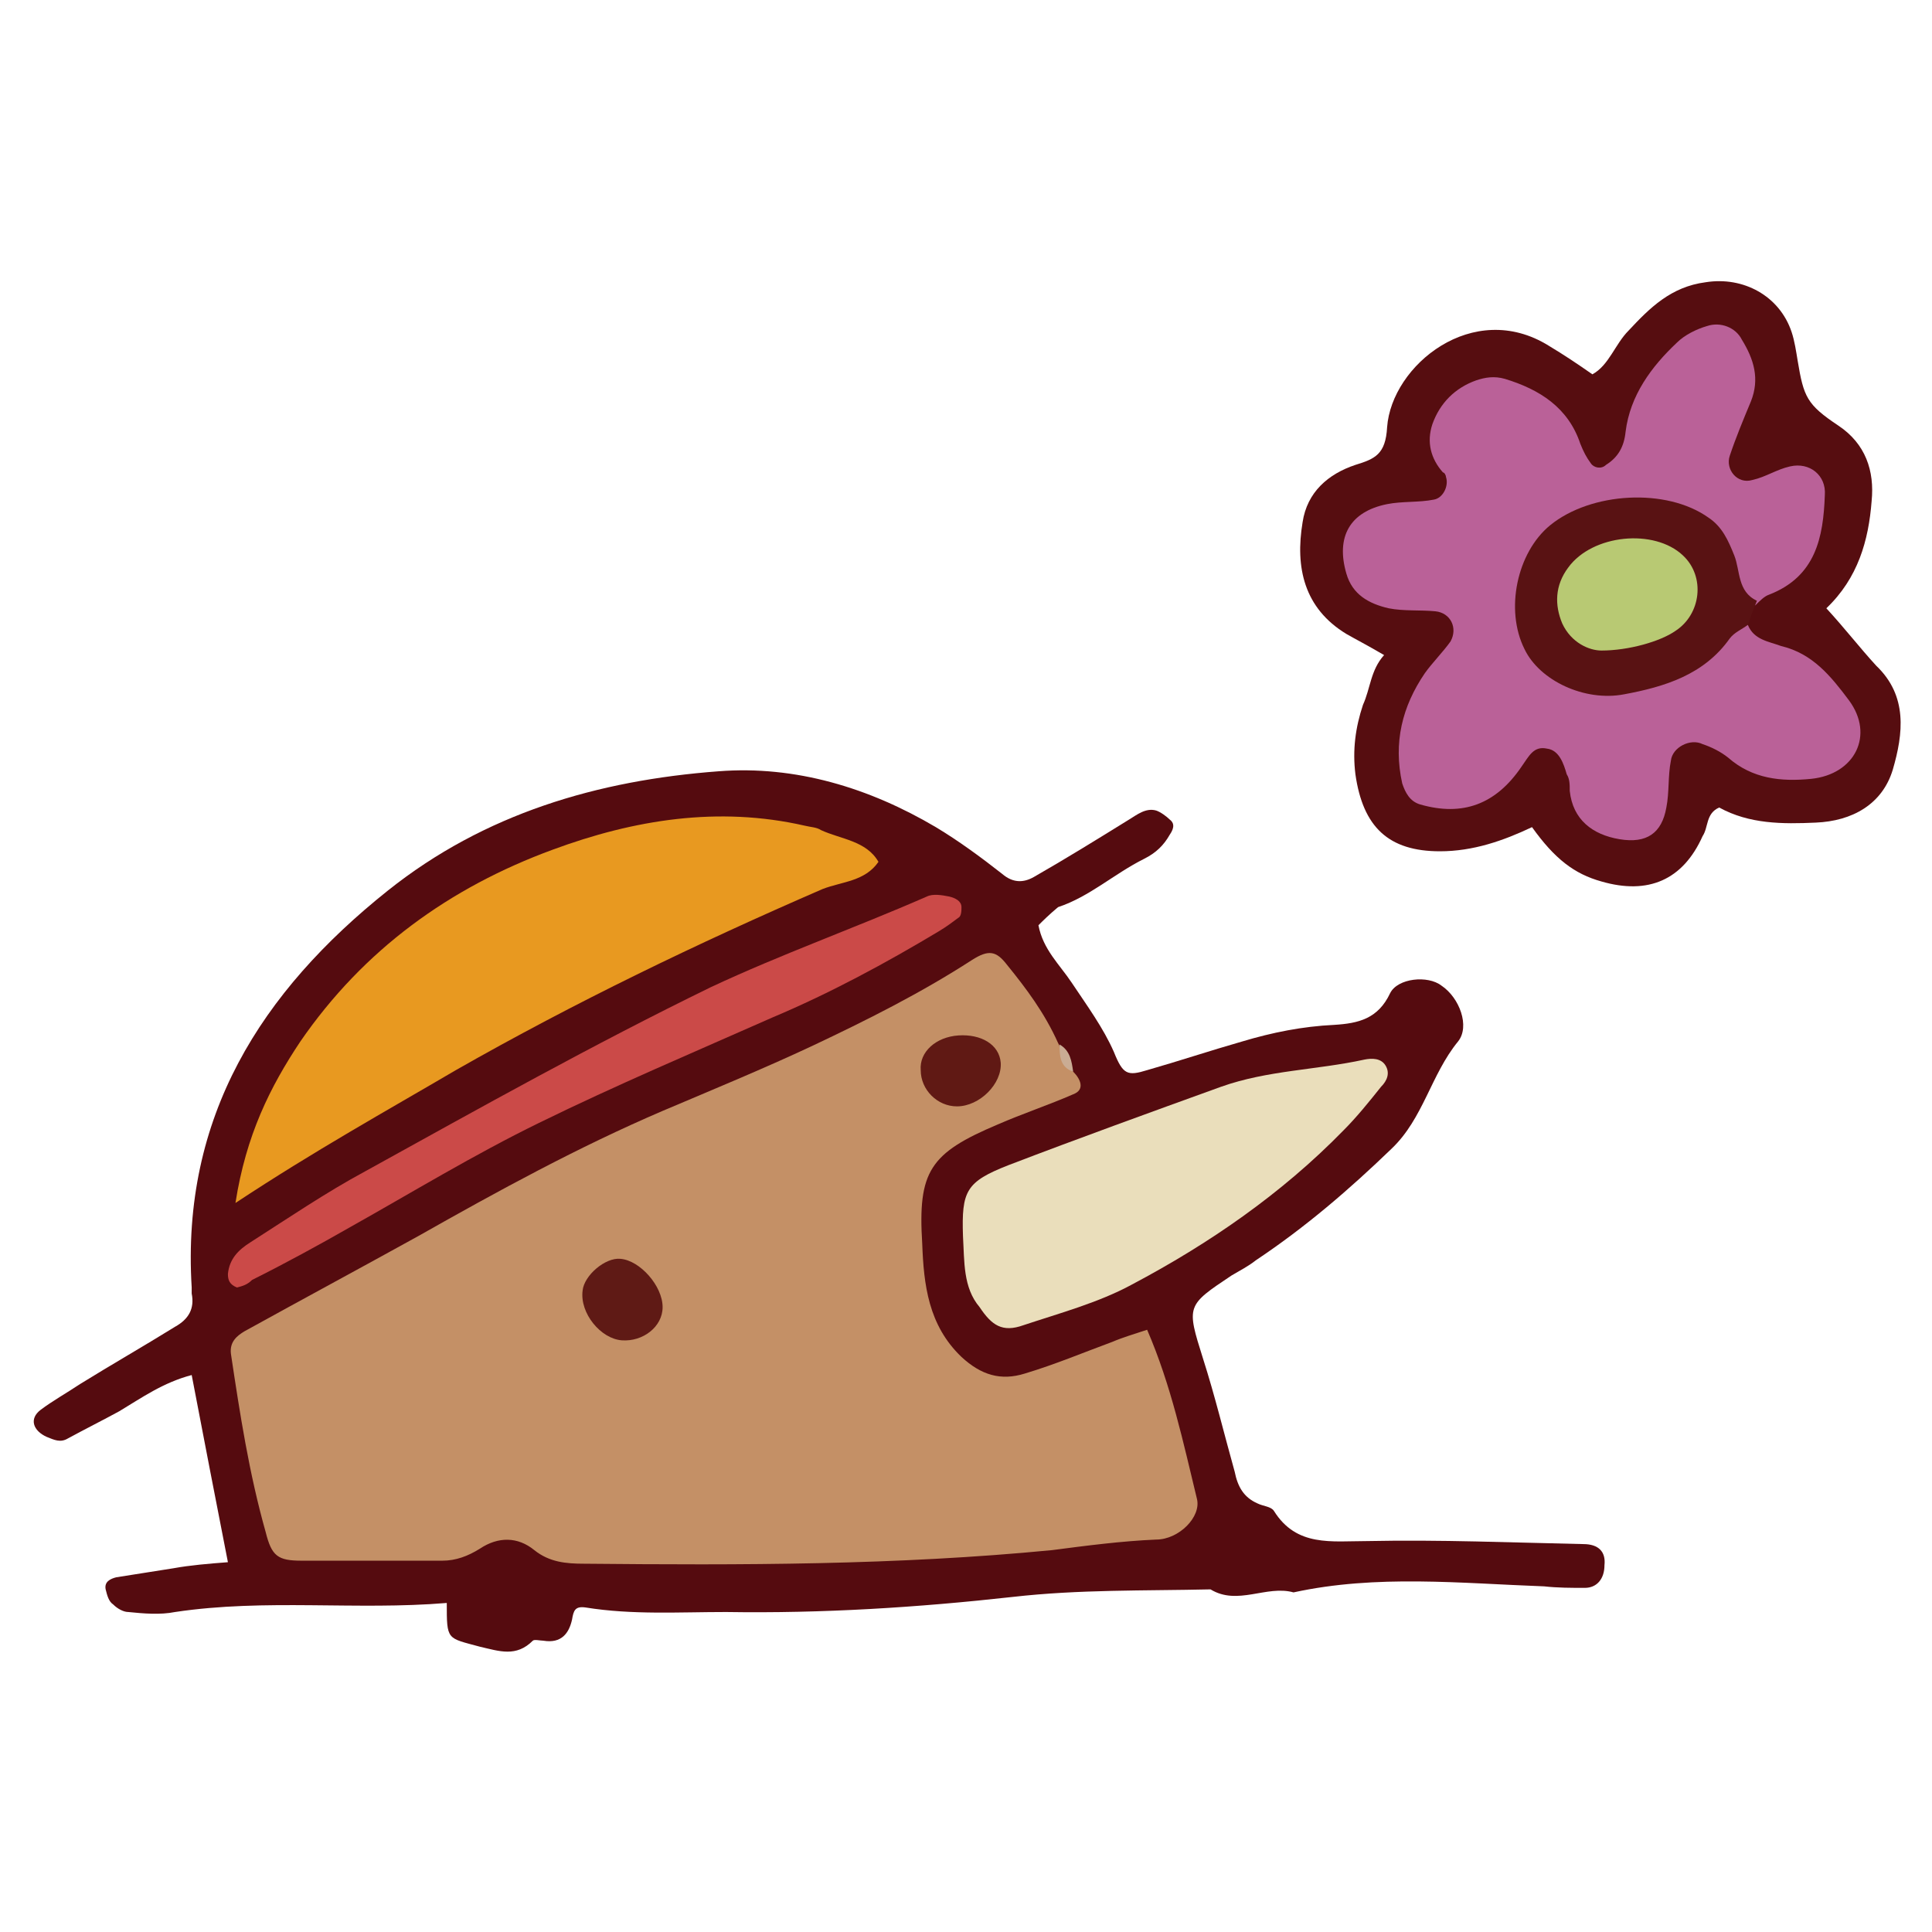 <?xml version="1.0" encoding="utf-8"?>
<!-- Generator: Adobe Illustrator 23.0.4, SVG Export Plug-In . SVG Version: 6.00 Build 0)  -->
<svg version="1.1" xmlns="http://www.w3.org/2000/svg" xmlns:xlink="http://www.w3.org/1999/xlink" x="0px" y="0px" width="128px"
	 height="128px" viewBox="0 0 128 128" style="enable-background:new 0 0 128 128;" xml:space="preserve">
<style type="text/css">
	.st0{display:none;}
	.st1{display:inline;}
	.st2{fill:#540B0F;}
	.st3{fill:#EADEBB;}
	.st4{fill:#CB4B49;}
	.st5{fill:#3C3636;}
	.st6{fill:#CF6448;}
	.st7{fill:#3D3636;}
	.st8{fill:#3D3736;}
	.st9{fill:#3F3536;}
	.st10{fill:#C47F72;}
	.st11{fill:#5E1A14;}
	.st12{fill:#6A2C1E;}
	.st13{fill:#6C2D1E;}
	.st14{fill:#560D0F;}
	.st15{fill:#E58A67;}
	.st16{fill:#550B0F;}
	.st17{fill:#C49066;}
	.st18{fill:#E89920;}
	.st19{fill:#CB4A48;}
	.st20{fill:#CAAC94;}
	.st21{fill:#5F1A15;}
	.st22{fill:#601914;}
	.st23{fill:#560D10;}
	.st24{fill:#BA6198;}
	.st25{fill:#591213;}
	.st26{fill:#B8C973;}
	.st27{fill:#540C0F;}
	.st28{fill:#E6E1DC;}
	.st29{fill:#BFA498;}
	.st30{fill:#B6C4E1;}
	.st31{fill:#83A657;}
	.st32{fill:#B7C873;}
	.st33{fill:#E9E693;}
	.st34{fill:#D1C04D;}
	.st35{fill:#A296A1;}
	.st36{fill:#A17B6A;}
	.st37{fill:#8F7F81;}
	.st38{fill:#FFFFFF;}
	.st39{fill:#5E1C18;}
	.st40{fill:#AC4746;}
	.st41{fill:#E58966;}
	.st42{fill:#E7BB39;}
	.st43{fill:#560E0F;}
	.st44{fill:#EABE3A;}
	.st45{fill:#5A1211;}
	.st46{fill:#CF6649;}
	.st47{fill:#EDD5CA;}
	.st48{fill:#570D10;}
	.st49{fill:#D84B4A;}
	.st50{fill:#D74A49;}
	.st51{fill:#E7D64E;}
	.st52{fill:#F39E15;}
	.st53{fill:#EE9A17;}
	.st54{fill:#ECDFB4;}
	.st55{fill:#C2806F;}
	.st56{fill:#D99E90;}
	.st57{fill:#E7A89A;}
	.st58{fill:#CD6C5E;}
	.st59{fill:#E3B8AC;}
	.st60{fill:#CDAFA4;}
	.st61{fill:#DB8477;}
	.st62{fill:#BC7062;}
	.st63{fill:#5A1414;}
	.st64{fill:#5D9CD0;}
	.st65{fill:#570C10;}
	.st66{fill:#4959A5;}
	.st67{fill:#88AD59;}
	.st68{fill:#DB6786;}
	.st69{fill:#E8D84E;}
	.st70{fill:#5E9ACD;}
	.st71{fill:#EF9A17;}
	.st72{fill:#98BE30;}
	.st73{fill:#E1CE4B;}
	.st74{fill:#BF5E97;}
	.st75{fill:#C95B78;}
	.st76{fill:#7E803F;}
	.st77{fill:#95764E;}
	.st78{fill:#C5CD93;}
	.st79{fill:#C4CDAE;}
	.st80{fill:#BDBEA4;}
	.st81{fill:#E0E3B9;}
	.st82{fill:#C9C7A0;}
	.st83{fill:#AAAE72;}
	.st84{fill:#580E10;}
	.st85{fill:#E8D74D;}
	.st86{fill:#C4629F;}
	.st87{fill:#C3649F;}
	.st88{fill:#E3D24C;}
	.st89{fill:#6196C4;}
	.st90{fill:#98BF30;}
</style>
<g id="_x31_" class="st0">
	<g class="st1">
		<g>
			<path class="st2" d="M67.4,55.4c3.3-5.2,8.5-7.4,14-9.2c2.4-0.8,4.9-1,7.4-1.2c2.7-0.3,5.3,0,7.8,0.8c3.6,1.1,7.1,2.3,10.6,3.6
				c3.8,1.4,6.4,4.2,8.9,7.2c1.3,1.6,2.3,3.3,3.4,5c2.2,3.7,3.2,7.9,4,12.1c0,0.2,0,0.5-0.1,0.7c-0.6,4.5-1.1,9-2,13.4
				c-0.4,2.2-1.7,4.2-2.6,6.4c0.9,1,1.8,2.2,2.8,3.3c0.5,0.6,1.1,1,2,0.8c0.7-0.2,1.2,0.2,1.3,0.9c0.1,0.5,0,1,0.3,1.4
				c0.6,0.7,1,1.6-0.1,2.2c-1.3,0.8-2.2,0.7-3-0.3c-1.1-1.3-2.2-2.7-3.3-4.1c-0.6-0.8-1.3-1.5-2.2-2.1c-4.6,4.9-10.5,7.4-16.9,9
				c-3.5,0.9-7,0.8-10.5,0.3c-4.3-0.5-8.5-1.7-12.8-2.6c-1.3-0.3-2.6-0.7-3.8-1.5c-1.1-0.7-2.4-1.2-3.8-1.9c-1.1,2.4-3.1,4.3-3.4,7
				c-0.1,0.6-0.6,1.1-1.3,1.3c-0.5,0.1-1,0.2-1.4,0.3c-1.3,0.3-1.9,0-2.6-1.3c-0.5-1-0.4-2.1,0.8-2.5c2.9-1.1,4.1-3.5,5.4-5.9
				c0.6-1-0.1-1.6-0.5-2.4c-0.5-0.9-1.1-0.6-1.9-0.3c-3.8,1.3-7.7,0.7-11.5,0.2c-0.8-0.1-1.7-0.4-2.5-0.8c-2.7-1.6-5.4-3.1-8-4.9
				c-2.5-1.7-3.9-4.1-4.3-7.2c-0.7-5.7,0.2-11.3,2.5-16.5c1.4-3.1,3.6-5.7,6.3-7.9c1.3-1,2.9-1.4,4.5-1.9c0.7-0.2,1-0.7,0.9-1.4
				c-0.2-1.4-0.3-2.7-1.3-3.8c-0.5-0.5-0.9-1.2-1.3-1.8c-0.4-0.6-0.3-1.2,0.2-1.6c0.6-0.5,1.1-0.2,1.6,0.2c2,1.4,2.9,3.4,3.4,5.6
				c0.3,1.1,0.7,1.5,1.8,1.4c1.4-0.1,2.8,0,4.1,0c0.9,0,1.8,0.9,2.5,0.3c1-0.7,0.7-2,0.8-3.1c0.1-1.1,0.1-2.3,0.1-3.4
				c0-0.6,0.4-0.9,0.9-1.1c0.7-0.3,1.2,0.2,1.5,0.8c0.4,0.8,0.5,1.7,0.5,2.6c0,0.5,0,1,0,1.5C66.3,54,65.4,55.2,67.4,55.4z"/>
			<path class="st3" d="M59.2,93.8c-4.9-0.1-8.6-0.9-11.9-3.3c-1.3-1-2.8-1.6-4.1-2.7c-1.8-1.6-2.8-3.6-3-5.9c-0.3-3.4,0-6.8,1-10.1
				c0.4-1.3,0.9-2.6,1.2-3.9c0.4-1.5,1.6-2.5,2.6-3.6c0.3-0.4,0.8-0.5,1.4-0.4c0.7,0.1,1.5,0.2,2.2,0.4c3.8,0.9,7.6,1.6,11,3.5
				c4.5,2.5,8.8,5.2,12.6,8.8c1,1,1.4,1.9,1.1,3.3c-0.3,1.5-0.8,2.9-1.4,4.2c-0.5,1-1.1,1.9-1.6,3C67.9,92.1,63.4,93.6,59.2,93.8z"
				/>
			<path class="st4" d="M85.7,58.3c0.5-3.3,0-6.4-1.8-9.4c0.6-0.3,1-0.7,1.4-0.8c5.2-0.9,10.2-0.2,15.1,1.8c0.7,0.3,0.9,0.9,0.7,1.5
				c-1,3.3,0.2,6,2.2,8.3c2.3,2.6,5.1,4.4,8.8,4.5c1.5,0,3,0,4.5-0.1c0.9,0,1.5,0.4,1.8,1.1c0.4,0.9,0.7,1.9,1,2.8
				c1.4,4.9,1.3,4.5-3.3,4.6c-2.4,0-4.8-0.1-7.1,0.5c-1.6,0.4-2.9,0.2-3.8-1.5c-0.8-1.6-2.5-2.1-3.9-2.8c-3.3-1.4-6.7-2-10.2-0.8
				c-2.2,0.7-3.7,2-4.8,3.9c-0.4,0.6-0.6,1.4-1,2c-0.6,1-1.5,1.7-2.8,1.7c-1.4,0-2.7,0.1-4.1,0.4c-1.1,0.3-1.9-0.3-2.3-1.5
				c-0.2-0.5-0.3-1-0.3-1.5c0-1.1-1-2.2-0.5-3.3c0.5-1,1.8-1.3,2.8-1.7c2.9-1.2,4.6-3.8,6.6-6C85.6,61.1,86.1,59.8,85.7,58.3z"/>
			<path class="st4" d="M88.3,86.3c2.8,2.5,6.3,3.2,9.8,2.2c4.7-1.3,8-3.4,8.6-9.5c0.1-0.5,0.1-1,0.2-1.5c0.2-1.1,0.6-1.6,1.7-1.6
				c3.4-0.1,6.8-0.2,10.2-0.2c1.1,0,1.6,0.5,1.5,1.7c-0.2,2-0.5,4-0.7,6c-0.1,0.9-0.6,1.4-1.5,1.3c-3-0.1-5.3,1.2-7.4,3.1
				c-1.6,1.4-2.9,3-3.5,5.2c-0.5,2.1-1.4,4-1.3,6.2c0.1,1.3-0.7,1.7-1.7,2.1c-5,2-10.1,2.6-15.4,1.7c-1.7-0.3-3.4-0.7-5.4-1.1
				c3.3-4.5,4.6-9.1,1.3-14C85.3,86,86.4,85.1,88.3,86.3z"/>
			<path class="st5" d="M83.2,55.4c0,5.3-3.4,9.8-8.2,11.1c-0.8,0.2-1.6,0-1.9-0.8c-1.1-2.1-2.5-4-4.2-5.7c-0.6-0.6-0.6-1.3-0.2-2
				c1-1.9,2.6-3.4,4.3-4.7c1.9-1.4,4-2.6,6.2-3.5c1.2-0.5,1.8-0.4,2.6,0.6C82.9,52,83.3,53.7,83.2,55.4z"/>
			<path class="st5" d="M76.3,87c2.7-0.5,4.4,1,5.9,2.4c2.4,2.2,2.5,5.1,0.1,8.5c-2,3-4.5,3.7-8.1,1.4c-1.8-1.1-3.8-1.8-5.2-3.5
				c-0.9-1.1-1-1.6,0-2.6c1.3-1.4,2.7-2.6,3.5-4.4C73.2,87.1,74.4,86,76.3,87z"/>
			<path class="st5" d="M47.9,61c4.2-2.1,8-3.4,12.2-2.6c0.9,0.1,1.7,0.3,2.5,0.7c3.3,1.6,6.2,3.7,7.6,7.3c0.7,1.8,1.5,3.7,2.2,5.5
				c-0.9,0.6-1.5,0-2-0.4c-3.3-2.7-7.2-4.4-10.7-6.8c-1.7-1.1-3.8-1.2-5.7-1.8C52.2,62.3,50.1,62.3,47.9,61z"/>
			<path class="st5" d="M101.7,76.4c0.7,0.1,1.1,0.1,1.5,0.2c0.7,0.1,1,0.7,1.1,1.3c0,3.3-2.1,6.3-5.2,7.5c-3.3,1.3-6.3,1.1-9-1.4
				c-1.4-1.3-2-3.1-2.7-4.8c-0.2-0.6,0.2-1.1,0.7-1.1c2.7-0.1,5.4-1.2,8.2-0.9c1,0.1,2,0,3-0.3C100,76.5,101,76.5,101.7,76.4z"/>
			<path class="st6" d="M88.3,86.3c-1.6-0.4-2.5,1-3.8,1.6c-2.7-1.9-5.4-4-8.9-4.1c1.1-5.9,0.7-4.8,5.1-5.1c0.5,0,1,0,1.5,0
				c1.8,0,1.8,0,2.5,2C85.5,82.8,87.2,84.3,88.3,86.3z"/>
			<path class="st7" d="M112.6,61.4c-4.1,0-6.8-2-8.7-5.5c-0.2-0.4-0.3-0.9-0.4-1.4c-0.3-2.6,0.4-3.2,2.9-2.3c3.8,1.4,6.6,4,8.4,7.6
				c0.5,1.1,0.3,1.5-1.1,1.5C113.3,61.4,113,61.4,112.6,61.4z"/>
			<path class="st8" d="M108.6,98.9c0-2.3,0.6-4.1,1.4-6c1.3-3.3,3.9-5,7.2-5.8c0.7-0.2,1.3,0.4,1.1,1.1c-0.6,2-1.3,4-3,5.5
				C113.4,95.5,111.6,97.7,108.6,98.9z"/>
			<path class="st9" d="M102.3,73.2c-1.1,0.3-2,0.9-3,0.9c-3.6-0.1-7.1,0.9-10.7,1.1c-0.2,0-0.6-0.1-0.7-0.2c-0.1-0.3-0.2-0.8,0-1.1
				c1.4-2.2,3.1-3.7,6-3.6c2.3,0.1,4.4,0.5,6.6,1C101.3,71.5,101.9,72,102.3,73.2z"/>
			<path class="st10" d="M85.7,58.3c0.8,2.2,0.7,2.5-1.1,3.8C84.9,60.9,85.3,59.6,85.7,58.3z"/>
			<path class="st11" d="M55.6,88.5c-4.5,0.2-8.4-2.6-9.8-6.6c-0.3-0.8-0.2-1.4,0.1-2.2c0.3-0.6,0.7-1.1,1.4-1.1
				c0.7,0,1,0.6,1.1,1.3c0.1,2.2,1.3,3.7,3.2,4.8c2.7,1.6,5.5,1.3,8.3,0.3c0.6-0.2,1-0.7,1.6-1c0.6-0.3,1.2-0.3,1.7,0.2
				c0.5,0.5,0.3,1.3-0.3,2c-1.3,1.3-2.8,2.1-4.6,2.2C57.4,88.6,56.5,88.5,55.6,88.5z"/>
			<path class="st12" d="M65,82.9c-0.8,0-1.8-1.3-1.8-2.1c0-1.2,0.9-2.1,2.1-2.1c1.1,0,2,1,2,2.2C67.3,81.8,66,83,65,82.9z"/>
			<path class="st13" d="M44.1,74.1c0-1,0.8-2,1.7-2c1.2-0.1,2.2,1,2.1,2.4c0,1-0.7,1.6-1.6,1.6C44.9,75.9,44.1,75.2,44.1,74.1z"/>
		</g>
		<g>
			<path class="st14" d="M24.1,26.6c1.2-1.5,2.6-2.1,3.9-2.7c2-0.9,4.1-1.2,6,0.4c1.9,1.7,2.2,3.9,1.5,6.2c-0.5,1.4-1.3,2.7-2.5,3.7
				c0.6,0.9,1.6,1.2,2.3,1.9c2.4,2,3,5,1.7,7.8c-0.4,0.8-1,1.5-1.8,1.9c-3,1.3-6.1,2.4-9.3,0.4c-0.2-0.1-0.5-0.1-0.7-0.2
				c-1,0.4-0.6,1.5-0.9,2.3c-1.1,2.9-2.9,5-6.1,5.4c-2.1,0.3-3.9-0.4-5.2-2.2c-1.6-2.3-2.5-4.8-1.5-8c-1.9,0-3.4,0-4.8-0.3
				c-4.5-1-5.8-6.2-3.4-9.9c0.8-1.3,2-1.9,3.4-2c0.9-0.1,1.8,0,2.6,0.1c1.2,0.1,1.8-0.1,1.5-1.8c-0.3-1.6-0.4-3.2,0-4.8
				c0.9-4.5,5.3-6.3,9.1-3.9c1.2,0.8,2.1,1.8,2.8,3C23.2,24.4,23.5,25.3,24.1,26.6z"/>
			<path class="st15" d="M30.1,44.3c-1.9-0.1-3.3-0.7-4.5-1.7c-0.7-0.6-1.2-1.3-1.9-1.8c-0.4-0.3-0.9-0.3-1.4-0.1
				c-0.5,0.2-0.8,0.7-0.8,1.2c0,0.5,0.2,1,0.3,1.5c0.4,1.7,0,3.2-0.5,4.8c-0.4,1.1-1.2,1.9-2.4,2.2c-2.4,0.6-3.8-0.1-4.6-2.5
				c-0.4-1.2-0.4-2.5,0.1-3.7c0.4-0.9,0.8-1.9,1-2.8c0.2-0.7-0.4-1.6-1.2-1.5c-0.9,0.1-1.7,0.3-2.6,0.4c-1.4,0.2-2.7,0.5-4.1,0.1
				c-1.8-0.5-2.7-1.7-2.6-3.6c0.1-1.9,1.2-2.9,3.2-3c1.8-0.1,3.4,0.5,5.1,1.3c0.7,0.3,1.3,0.8,1.9,1.1c1,0.6,1.6,0.6,1.9,0
				c0.5-0.8,0.1-1.5-0.4-2c-1.5-1.3-2.3-2.9-3-4.7c-0.4-1.2-0.5-2.4-0.4-3.7c0.2-1.7,1.2-2.8,2.7-3.2c1.5-0.4,2.7,0.3,3.6,1.4
				c0.9,1.2,1.6,2.5,1.8,4.1c0.2,1.4,0.5,2.7,0.8,4.1c0.1,0.5,0.5,0.8,1.1,0.9c0.5,0,1-0.1,1.2-0.6c0.3-0.7,0.6-1.4,0.8-2.1
				c0.8-2.2,2.5-3.4,4.6-4.1c1.4-0.5,2.8,0.4,2.9,1.9c0.2,2-0.8,3.4-2.2,4.5c-0.9,0.7-1.9,1.3-2.8,2c-0.7,0.6-0.5,1.9,0.4,2.1
				c1,0.2,2,0.1,3,0.3c1.8,0.3,2.9,1.4,3.4,3.1c0.5,1.6-0.4,3.3-2.1,3.8C31.7,44,30.7,44.2,30.1,44.3z"/>
		</g>
	</g>
</g>
<g id="_x32_">
	<g>
		<g>
			<path class="st16" d="M68.8,61.3c0.3,1.6,1.4,2.6,2.2,3.8c1,1.5,2.1,3,2.8,4.6c0.6,1.5,0.9,1.6,2.2,1.2c2.1-0.6,4.2-1.3,6.3-1.9
				c2-0.6,4-1,6.1-1.1c1.6-0.1,2.9-0.4,3.7-2.1c0.5-1,2.5-1.2,3.4-0.5c1.2,0.8,1.9,2.7,1.1,3.7c-1.8,2.2-2.3,5.1-4.4,7.1
				c-2.8,2.7-5.7,5.2-9,7.4c-0.5,0.4-1.1,0.7-1.6,1c-3,2-3,2-1.9,5.5c0.8,2.5,1.4,5,2.1,7.5c0.2,1,0.6,1.7,1.5,2.1
				c0.4,0.2,0.9,0.2,1.1,0.5c1.5,2.4,3.8,2,6.2,2c4.8-0.1,9.6,0.1,14.3,0.2c1,0,1.5,0.5,1.4,1.4c0,0.9-0.5,1.5-1.3,1.5
				c-0.9,0-1.8,0-2.7-0.1c-5.5-0.2-11.1-0.8-16.6,0.4c-1.8-0.5-3.7,0.9-5.5-0.2c-4.4,0.1-8.7,0-13.1,0.5c-6.3,0.7-12.6,1.1-19,1
				c-3.1,0-6.2,0.2-9.3-0.3c-0.7-0.1-0.8,0.2-0.9,0.8c-0.2,0.9-0.7,1.6-1.9,1.4c-0.2,0-0.6-0.1-0.7,0c-1.1,1.1-2.2,0.7-3.5,0.4
				c-2.2-0.6-2.2-0.4-2.2-2.9c-6,0.5-12-0.3-18,0.6c-1,0.2-2.1,0.1-3.1,0c-0.3,0-0.7-0.2-1-0.5c-0.3-0.2-0.4-0.6-0.5-1
				c-0.1-0.5,0.3-0.7,0.7-0.8c1.3-0.2,2.5-0.4,3.8-0.6c1.1-0.2,2.3-0.3,3.6-0.4c-0.8-4.1-1.6-8.2-2.4-12.4c-1.9,0.5-3.3,1.5-4.8,2.4
				c-1.1,0.6-2.3,1.2-3.4,1.8c-0.5,0.3-0.9,0.1-1.4-0.1c-0.9-0.4-1.2-1.2-0.4-1.8c0.8-0.6,1.7-1.1,2.6-1.7c2.1-1.3,4.2-2.5,6.3-3.8
				c0.9-0.5,1.3-1.2,1.1-2.2c0-0.1,0-0.3,0-0.4c-0.7-11.3,4.6-19.6,13-26.3c6.4-5.1,13.9-7.3,21.9-7.9c5.1-0.4,10,1.1,14.4,3.7
				c1.5,0.9,3,2,4.4,3.1c0.7,0.6,1.4,0.6,2.1,0.2c2.1-1.2,4.2-2.5,6.3-3.8c0.5-0.3,1.1-0.8,1.8-0.6c0.3,0.1,0.7,0.4,0.9,0.6
				c0.4,0.3,0.2,0.7,0,1c-0.4,0.7-0.9,1.2-1.7,1.6c-2,1-3.6,2.5-5.7,3.2C69.5,60.6,69.1,61,68.8,61.3z"/>
			<path class="st17" d="M71.1,71c0.5,0.5,0.8,1.2,0,1.5c-1.6,0.7-3.4,1.3-5,2c-4.5,1.9-5.3,3.1-5,7.9c0.1,2.7,0.4,5.4,2.6,7.5
				c1.3,1.2,2.6,1.6,4.2,1.1c2-0.6,3.9-1.4,5.8-2.1c0.7-0.3,1.4-0.5,2.3-0.8c1.6,3.7,2.4,7.5,3.3,11.2c0.3,1.2-1.2,2.7-2.7,2.7
				c-2.3,0.1-4.6,0.4-6.9,0.7c-10.3,1-20.6,1-31,0.9c-1.2,0-2.3-0.1-3.3-0.9c-1.1-0.9-2.4-0.9-3.6-0.1c-0.8,0.5-1.6,0.8-2.5,0.8
				c-3.1,0-6.2,0-9.3,0c-1.6,0-2-0.3-2.4-1.9c-1.1-3.9-1.7-7.8-2.3-11.8c-0.1-0.8,0.4-1.2,0.9-1.5c3.8-2.1,7.7-4.2,11.5-6.3
				c5.3-3,10.6-5.9,16.2-8.3c3.3-1.4,6.7-2.8,9.9-4.3c3.6-1.7,7.2-3.5,10.6-5.7c1.1-0.7,1.6-0.6,2.3,0.3c1.3,1.6,2.5,3.2,3.4,5.2
				C70.5,69.8,70.4,70.6,71.1,71z"/>
			<path class="st18" d="M15.6,79.7c0.7-4.5,2.3-7.7,4.3-10.7c4.2-6.1,9.9-10.2,16.7-12.7c5.4-2,11-2.9,16.7-1.6
				c0.4,0.1,0.8,0.1,1.1,0.3c1.3,0.6,3,0.7,3.8,2.1c-0.9,1.3-2.4,1.3-3.7,1.8c-8.3,3.6-16.4,7.5-24.3,12
				C25.6,73.6,20.9,76.2,15.6,79.7z"/>
			<path class="st3" d="M63.8,81.9c-0.1-3,0.2-3.6,3-4.7c4.7-1.8,9.4-3.5,14.1-5.2c3.1-1.1,6.3-1.1,9.5-1.8c0.5-0.1,1.1-0.1,1.4,0.4
				c0.3,0.5,0.1,1-0.3,1.4c-0.8,1-1.6,2-2.5,2.9c-4.1,4.2-8.9,7.5-14,10.2c-2.2,1.2-4.8,1.9-7.2,2.7c-1.4,0.5-2.1,0-2.9-1.2
				C63.8,85.3,63.9,83.6,63.8,81.9z"/>
			<path class="st19" d="M15.7,85.3c-0.5-0.2-0.6-0.5-0.6-0.9c0.1-1,0.7-1.6,1.5-2.1c2.5-1.6,5-3.3,7.6-4.7
				c7.6-4.2,15.1-8.4,22.9-12.2c4.7-2.2,9.5-3.9,14.3-6c0.4-0.2,1-0.1,1.5,0c0.4,0.1,0.8,0.3,0.8,0.7c0,0.2,0,0.6-0.2,0.7
				c-0.4,0.3-0.8,0.6-1.3,0.9c-3.5,2.1-7.2,4.1-11,5.7c-5.2,2.3-10.4,4.5-15.5,7c-4.3,2.1-8.4,4.6-12.5,6.9
				c-2.1,1.2-4.3,2.4-6.5,3.5C16.4,85.1,16.1,85.2,15.7,85.3z"/>
			<path class="st20" d="M71.1,71c-0.9-0.3-0.9-1.1-0.9-1.8C70.9,69.6,71,70.3,71.1,71z"/>
			<path class="st21" d="M41.2,88.8c-1.4-0.1-2.8-1.8-2.6-3.3c0.1-1,1.5-2.2,2.5-2.1c1.3,0.1,2.8,1.8,2.8,3.2
				C43.9,87.9,42.6,88.9,41.2,88.8z"/>
			<path class="st22" d="M66.3,70.4c0.1,1.4-1.4,2.9-2.9,2.9c-1.3,0-2.4-1.1-2.4-2.4c-0.1-1.2,1-2.2,2.5-2.3
				C65,68.5,66.2,69.2,66.3,70.4z"/>
		</g>
		<g>
			<path class="st23" d="M91.7,43.4c-1.2-0.7-1.8-1-2.5-1.4c-2.8-1.7-3.4-4.4-2.9-7.4c0.3-2,1.7-3.2,3.5-3.8c1.3-0.4,2-0.7,2.1-2.5
				c0.3-4.1,5.7-8.5,10.7-5.4c1,0.6,1.9,1.2,2.9,1.9c1.1-0.6,1.5-2,2.4-2.9c1.4-1.5,2.8-2.9,5.1-3.2c2.5-0.4,4.9,0.9,5.7,3.3
				c0.2,0.6,0.3,1.3,0.4,1.9c0.4,2.4,0.6,2.9,2.7,4.3c1.8,1.2,2.4,3,2.2,5c-0.2,2.6-0.9,5.1-3,7.1c1.2,1.3,2.2,2.6,3.3,3.8
				c2.1,2,1.8,4.5,1.1,6.9c-0.7,2.3-2.7,3.4-5.1,3.5c-2.2,0.1-4.4,0.1-6.4-1c-0.9,0.4-0.7,1.3-1.1,1.9c-1.3,2.9-3.6,3.9-6.7,3
				c-1.8-0.5-3.1-1.5-4.6-3.6c-1.9,0.9-3.9,1.6-6.1,1.6c-3.4,0-5.1-1.6-5.6-5.1c-0.2-1.6,0-3.1,0.5-4.6
				C90.8,45.6,90.8,44.4,91.7,43.4z"/>
			<path class="st24" d="M115.8,41.4c0.4,1,1.4,1.1,2.2,1.4c2.1,0.5,3.3,2,4.5,3.6c1.7,2.3,0.4,4.9-2.5,5.2c-2,0.2-3.9,0-5.5-1.4
				c-0.5-0.4-1.1-0.7-1.7-0.9c-0.8-0.4-2,0.2-2.1,1.1c-0.2,1-0.1,2.1-0.3,3.1c-0.3,1.7-1.3,2.4-3.1,2.1c-1.8-0.3-3.1-1.3-3.3-3.2
				c0-0.4,0-0.8-0.2-1.1c-0.2-0.7-0.5-1.6-1.3-1.7c-0.9-0.2-1.2,0.5-1.7,1.2c-1.7,2.5-3.9,3.3-6.7,2.5c-0.7-0.2-1-0.8-1.2-1.4
				c-0.6-2.7,0-5.1,1.5-7.3c0.5-0.7,1.2-1.4,1.7-2.1c0.5-0.9,0-1.9-1-2c-1-0.1-2.1,0-3.1-0.2c-1.3-0.3-2.4-0.9-2.8-2.3
				c-0.7-2.4,0.2-4.1,2.7-4.6c1-0.2,2.1-0.1,3.1-0.3c0.6-0.1,1-0.9,0.8-1.5c0-0.1-0.1-0.3-0.2-0.3c-0.8-0.9-1.1-2-0.7-3.2
				c0.5-1.4,1.5-2.4,2.9-2.9c0.6-0.2,1.2-0.3,1.9-0.1c2.3,0.7,4.2,1.9,5,4.3c0.2,0.5,0.4,0.9,0.7,1.3c0.2,0.3,0.7,0.4,1,0.1
				c0.8-0.5,1.2-1.2,1.3-2.2c0.3-2.4,1.7-4.3,3.4-5.9c0.5-0.5,1.3-0.9,2-1.1c0.9-0.3,1.9,0.1,2.3,0.9c0.8,1.3,1.2,2.6,0.6,4.1
				c-0.5,1.2-1,2.4-1.4,3.6c-0.3,0.9,0.5,1.9,1.5,1.6c0.9-0.2,1.6-0.7,2.5-0.9c1.3-0.3,2.4,0.6,2.3,1.9c-0.1,2.8-0.6,5.4-3.7,6.6
				c-0.3,0.1-0.6,0.4-0.9,0.7c-2,0.2-2-1.6-2.6-2.7c-1.6-3.2-4.4-3.3-7.3-3c-3,0.3-4.4,2.5-5,5.2c-0.7,3.2,2.1,6,5.5,5.8
				c2-0.2,3.7-0.9,5.3-2.1C113.4,42.2,114.2,41,115.8,41.4z"/>
			<path class="st25" d="M115.8,41.4c-0.4,0.3-0.9,0.5-1.2,0.9c-1.7,2.4-4.3,3.2-7,3.7c-2.6,0.5-5.6-0.9-6.6-3
				c-1.3-2.6-0.5-6.4,1.7-8.2c2.7-2.2,7.7-2.5,10.5-0.5c0.9,0.6,1.3,1.5,1.7,2.5c0.4,1,0.2,2.4,1.5,3
				C116.2,40.3,116,40.8,115.8,41.4z"/>
			<path class="st26" d="M106.1,43.1c-0.8,0-2-0.5-2.6-1.8c-0.5-1.2-0.5-2.5,0.4-3.7c1.6-2.2,5.7-2.6,7.6-0.8c1.5,1.4,1.2,3.9-0.5,5
				C110,42.5,107.9,43.1,106.1,43.1z"/>
		</g>
	</g>
</g>
<g id="_x33_" class="st0">
	<g class="st1">
		<path class="st27" d="M111.7,42.2c1.1,0.3,2.1,0.6,3.2,1c2.1,0.8,3,2.6,2.4,4.8c-0.4,1.5-1.1,2.9-2.2,4.1c-1.3,1.3-2.4,2.8-4,3.8
			c-0.7,0.4-0.8,1.1-0.3,1.8c1.8,2.4,1,4.6-0.6,6.6c-0.8,1-1.8,1.8-2.7,2.7c0.2,0.6,0.4,1.1,0.6,1.6c0.6,1.5,0.3,2.8-0.7,3.9
			c-0.6,0.6-1.1,1.3-1.8,1.8c-1.9,1.4-3.2,3.1-2.6,5.7c0.8,0.7,1.9,0.4,2.8,0.6c1.4,0.3,2.8,0.4,3.8,1.6c0.6,0.7,1.2,0.5,1.9,0.2
			c0.8-0.4,1.6-0.7,2.4-0.9c2-0.4,3.2-1.6,3.6-3.6c0.3-1.6,1.4-2.8,2.2-4.1c0.3-0.5,0.7-1,1.3-0.9c0.8,0.1,1.3,0.6,1.6,1.2
			c-0.3,0.5-0.3,1.1-0.4,1.7c0.1,0.2-0.7,0.7,0.2,0.5c0.4-0.1,0.9-0.1,1.3-0.2c0.2,0.1,0.5,0.3,0.7,0.5c1.3,1,1.4,1.5,0.4,2.2
			c-1,0.7-2.1,1.5-3.2,2.2c-0.3,0.2-0.8,0.3-0.7,0.8c0.2,0.7,0.8,0.7,1.4,0.7c0.6,0,1.1-0.3,1.7-0.3c0.6,0,1.1,0,1.7,0.2
			c0.6,0.2,1,0.6,1,1.2c0,0.4-0.3,0.9-0.6,1c-2.5,1.2-5.1,1.9-7.6-0.1c-0.9-0.7-1.7-0.9-2.7-0.5c-0.5,0.2-1.1,0.4-1.6,0.6
			c-2.8,0.7-4.3,2.2-4.6,5.3c-0.1,1.9-1.1,3.7-1.9,5.9c2.5,0,4.6,0,5.3-2.8c0.2-0.9,0.9-1.4,1.7-1.8c1.1-0.5,1.8,0.1,1.7,1.8
			c-0.1,0.4-0.4,0.9,0.2,1.2c1.5-0.3,3-0.7,4.6-1c0.5-0.1,1.2,0.3,1.3,0.9c0.1,0.4,0,0.9-0.2,1.2c-0.5,0.9-1.6,1.2-2.5,1.6
			c0.3,0.6,0.9,0.5,1.3,0.7c0.6,0.4,1.2,0.9,1.1,1.7c0,0.9-0.8,1-1.5,1.2c-1.9,0.7-3.8,0.2-5.4-0.7c-2.1-1.2-4.3-1.4-6.5-0.8
			c-0.6,0.1-1.2,0.3-1.7,0.2c-1.8-0.3-2.9,0.7-4,1.9c-3.3,3.6-7.5,5-12.3,5.1c-1.8,0.1-3.3-0.7-4.8-1.5c-2.5-1.3-5.1-2.6-7.6-3.9
			c-0.9-0.4-1.7-0.7-2.7-0.1c-7.2,3.8-14.9,3.9-22.5,2.6c-8.1-1.4-14.8-5.2-17.7-13.6c-0.3-0.8-0.6-1.7-1.5-1.9
			c-3-0.8-5.8-2.2-8.9-2.5c-0.6,2.2,0.5,3.8,1.2,5.4c1,2.2,2.1,4.4,3.1,6.6c0.3,0.6,0.4,1.4-0.4,1.9c-0.7,0.3-1.9,0-2.3-0.6
			c-2.2-3.9-3.8-8-5.1-12.2c-2.7-8.6-4.3-17.4-5.4-26.3c-0.1-0.6-0.2-1.1-0.9-1.6c-0.8,0.9-1.6,1.8-2.3,2.8
			c-1.1,1.4-2.5,2.3-4.1,3.1c-2.6,1.2-4.6,0.5-6.2-1.8c-0.8-1.1-1.2-2.3-1.3-3.6C0.8,54.3,2,50.3,5,46.9C6.1,45.7,7.5,45,9.2,45
			c0.8,0,1.7-0.1,2.7-0.2c-0.5-2.1-0.3-4,0.3-5.9c1.4-4.8,5.8-6.1,9.9-4.9c2.5,0.7,3.8,2.8,3.8,5.6c0,0.9-0.1,1.7-0.2,2.6
			c-0.1,0.7,0.3,1.1,1,1.1c1.9,0,2.9,1.2,3.6,2.7c2.1,4.5,2.2,9.1-0.5,13.5c-2,3.3-4.7,4.8-8.6,3.9c-0.3-0.1-0.6,0-1,0
			c-0.7,2.7,0.5,5.3,1,7.8c0.5,2.6,1.1,5.3,1.7,8c4-0.9,7.7-1.7,11.5-2.5c0.3-1,0.6-1.8,0.7-2.6c0.8-4.3,3.1-8,5.6-11.5
			c2.3-3.2,5.6-5.2,9.4-6.4c3.5-1.1,7.2-1.8,10.9-1.9c4.6-0.2,8.6,1.1,12.4,3.7c3.7,2.6,6.5,5.8,9.1,9.8c0.4-2.5,0.9-4.7,1.1-6.9
			c0.3-3.3,1.1-6.5,2.4-9.5c1.7-3.9,3.4-7.9,5.5-11.5c2-3.5,4.8-6.4,8.2-8.6c4.7-3.1,9.3-6.5,14.8-8.4c0.5-0.2,1-0.5,1.6-0.7
			c2.5-0.6,4.3,0.7,4.2,3.3c-0.1,1.5-0.4,3.2-0.9,4.6c-1.6,4.3-3.8,8.3-6.7,11.9C112.3,42,112,42.1,111.7,42.2L111.7,42.2z"/>
		<path class="st28" d="M121.8,75.8c0.3-0.6,0.6-1.2,0.9-1.8c0.2,0.8,0.4,1.6,1.1,2c-0.5,0.5-1.2,0.8-1.9,0.8
			c-0.2-0.2-0.3-0.4-0.3-0.7C121.6,76,121.7,75.8,121.8,75.8z"/>
		<path class="st29" d="M116.8,94.1c-0.1,0.4-0.3,0.6-0.5,0.4c-0.2-0.1-0.3-0.4-0.3-0.6c0-0.4,0.2-0.8,0.7-1
			C116.6,93.3,116.7,93.7,116.8,94.1z"/>
		<path class="st30" d="M61.1,100.7c-4.1-0.1-7.6-0.3-11-1.5c-8.2-2.9-12.6-8.9-12.6-16.8c0-5.5,1.1-10.6,4-15.4
			c3.1-5.2,7.6-7.9,13.3-8.9c1.3-0.2,2.5-0.3,3.8-0.6c5.6-1.1,10.3,0.9,14.6,4.3c6.1,4.7,8.5,11.3,9,18.6c0.2,4-0.9,7.9-2.9,11.4
			c-0.6,1-1.3,1.9-1.9,2.9c-1.8,3-4.5,4.7-7.9,5.3C66.5,100.2,63.7,101.2,61.1,100.7z"/>
		<path class="st30" d="M95.2,80.1c-3.1,0.5-6.1,1-9.2,1.5c-1.3-13.5,0.2-26.3,6.8-38.2c2.3-4.2,5.4-7.7,9.3-10.4
			c4.1-2.8,8.4-5.3,12.9-7.5c0.1-0.1,0.3-0.1,0.4-0.1c0.8-0.3,1.4,0.1,1.4,1c-0.1,1-0.4,1.9-0.7,2.9c-1.6,4.3-4.2,8.1-6.9,11.8
			c-1.6,2.2-3.2,4.3-4.8,6.5c-0.5,0.7-0.2,1.6,0.5,2.2c0.7,0.6,1.4,0.4,1.9-0.2c1.5-1.9,3.5-2.9,5.8-3.4c0.4-0.1,0.9,0,1.2,0.2
			c0.6,0.4,0.4,1,0.2,1.5c-0.6,1.6-1.5,3-3,4.1c-2.7,2-5.4,4.2-8.1,6.3c-0.3,0.3-0.7,0.5-1,0.8c-0.6,0.6-0.7,1.3-0.4,2
			c0.4,0.7,1.2,1,1.9,0.6c1.3-0.7,2.6-1.1,3.9-1.5c0.5-0.2,0.8,0,1,0.4c0.1,0.2,0.1,0.6,0,0.8c-1,1.8-2.3,3.2-4.2,4.1
			c-1.5,0.8-3,1.6-4.3,2.8c-0.3,0.3-0.6,0.6-0.8,1c-0.4,0.6,0,1.1,0.3,1.5c0.2,0.3,0.6,0.7,1,0.5c0.4-0.1,0.8-0.2,1.2-0.4
			c1.1-0.4,1.9-1.8,3.3-0.7c-0.1,1.5-1.5,2-2.5,2.7c-1.2,1-2.5,1.8-4.1,2.3c-1.1,0.3-2,1-3,1.6c-1.1,0.7-1.1,0.9-0.2,2.8
			C95.2,79.7,95.2,79.9,95.2,80.1z"/>
		<path class="st30" d="M99.3,83.5c1.9,0.1,4.3,0.2,6.7,0.4c0.8,0.1,1.3,0.6,1.3,1.4c-0.2,4.2-1.8,8-4.2,11.5
			c-1.8,2.7-4.5,4.3-7.5,5.4c-3,1.1-5.8,1.2-8.6-0.5c-2.2-1.3-4.5-2.4-6.7-3.7c-0.6-0.3-0.6-0.9-0.3-1.5c0.9-1.6,1.6-3.3,2.6-4.9
			c0.7-1.1,1.3-2.3,1.5-3.5c0.3-2.5,1.9-3.1,4-3.7C91.6,83.5,95.2,83.6,99.3,83.5z"/>
		<path class="st31" d="M28.5,51.6c0,2.2-0.1,3.8-0.8,5.2c-0.5,1.1-1.2,2-2.1,2.6c-2.9,2.2-6.1,0.9-6.6-2.7c-0.1-0.7,0-1.5-0.2-2.1
			c-1-3.2,0.7-5.1,3.1-6.8c0.5-0.3,1-0.6,1.5-0.9c2.6-1.4,4.1-0.8,4.8,1.9C28.3,50,28.4,51.1,28.5,51.6z"/>
		<path class="st32" d="M10,47.9c1.6,0.1,3.8,1.8,4.2,3.3c0.1,0.4,0.1,0.9,0,1.2c-1,3.2-2.8,5.9-5.4,8.1c-0.3,0.3-0.7,0.5-1.1,0.6
			c-1.2,0.5-2.3,0.1-2.8-1.1C3.5,56.7,4.5,51.7,7.4,49C8.1,48.3,9.1,48,10,47.9z"/>
		<path class="st33" d="M17.8,46.8c-3.2-2.8-3.8-4.7-2.4-7.7c0.8-1.8,2.6-2.7,4.5-2.4c2.3,0.4,3.1,1.7,2.7,3.9
			C22.1,43.5,20,45.2,17.8,46.8z"/>
		<path class="st34" d="M34.1,84.3c-1.5-0.4-3-0.6-4.4-1.2c-0.9-0.4-2.7,0.1-2.5-1.5c0.1-1,1.7-0.4,2.6-0.7c0.3-0.1,0.5-0.1,0.8-0.2
			C34.7,79.7,34.7,79.8,34.1,84.3z"/>
		<path class="st35" d="M95.2,80.1c-0.1-0.2-0.1-0.3,0-0.5c0.9-0.1,1.7-0.3,2.6-0.4l0.2,0.3C97.3,80.7,96.2,80,95.2,80.1z"/>
		<path class="st36" d="M121.8,75.8c0,0.3,0.1,0.7,0.1,1c-0.2,0.1-0.3,0.3-0.5,0.4c-0.1-0.2-0.3-0.5-0.2-0.6
			C121.3,76.4,121.5,76.1,121.8,75.8z"/>
		<path class="st37" d="M97.8,79.1c0.1-0.5,0.5-0.6,0.9-0.5c0.2,0,0.3,0.3,0.4,0.5c-0.4,0.1-0.7,0.2-1.1,0.4
			C97.8,79.4,97.8,79.3,97.8,79.1z"/>
		<path class="st38" d="M111.7,42.2c0.2,0.1,0.4,0.2,0.7,0.4c0,0,0,0.2-0.1,0.3C112.2,42.6,112,42.4,111.7,42.2
			C111.8,42.2,111.7,42.2,111.7,42.2z"/>
		<path class="st39" d="M49,80c-0.1-1.8,1.2-3.4,2.9-3.5c1.5-0.1,3,1.6,3,3.4c0,1.5-1.6,3.1-2.9,3.1C50.5,83.1,49.1,81.6,49,80z"/>
	</g>
</g>
<g id="_x34_" class="st0">
	<g class="st1">
		<g>
			<path class="st2" d="M16.8,34.9c2,0,7.3,0.1,7.3,0.1c8.9,0.2,17.6,0,26.4-0.4C62,34.2,73.4,33,84.7,31c13.5-2.4,26-7.3,38.2-13.5
				c0.5-0.3,1.1-0.6,1.6-0.9c0.1,1.1,0.4,2.1,0.8,3c-0.9,0.5-1.9,1.1-2.8,1.6c-2.1,1.1-4.3,2.2-6.5,3c-1.7,0.6-2.3,1.6-2.8,3.3
				c-1.1,3.5-1.6,7.2-2.4,10.7c-0.5,2.2-0.9,4.4-1.5,6.6c-0.2,0.7-0.5,1.3-0.9,1.9c-0.4,0.7-1.3,0.9-1.9,0.5
				c-0.9-0.6-1.8-1.3-2.5-2.2c-3.2-3.9-6.9-7.4-9.6-11.7c-0.4-0.7-1.1-0.8-1.8-0.7c-0.8,0.2-1.6,0.5-2.5,0.6c-2,0.2-3.1,1.3-3.9,3.2
				c-1.9,4.3-4.1,8.4-6.3,12.5c-0.8,1.5-1.8,2.8-3.3,3.8c-2-0.5-2.8-2.3-3.6-3.9c-1.6-3.1-3.4-6.2-4.6-9.5c-0.2-0.6-0.6-1.3-1-1.8
				c-0.4-0.6-1-0.5-1.5-0.1c-0.2,0.2-0.4,0.4-0.5,0.7c-1.7,3.6-3.3,7.2-4.9,10.8c-0.9,2.1-1.7,4.2-2.5,6.3c-0.3,0.7-0.8,1.1-1.4,1.5
				c-0.7,0.4-1.4,0.5-2,0c-1.1-0.9-2.2-1.8-3.1-2.9c-3.2-4.4-7.1-8.4-10-13.1c-1-1.7-1.6-1.6-2.6,0.1c-2.7,4.5-5.6,8.8-7.8,13.6
				c-0.9,1.9-2,3.8-3.1,5.6c-0.9,1.4-2.9,1.5-3.6-0.3c-1.3-3.3-3.1-6.4-4.2-9.7c-0.4-1.4-1-2.7-1.6-4c0,0-3.7-6.8-3.8-8.1l-0.2-0.5
				c0,0-10.6-2.6-11.4-5c-0.9-2.4,0.2-1.9,1.5-1.3C5.8,31.8,13.9,34.9,16.8,34.9z"/>
			<path class="st40" d="M18.8,38.2c0.6-0.5,1.3-0.6,2-0.6c4.2,0.1,8.5,0.2,12.7,0.3c0.3,0,0.6,0,0.8,0c1,0.1,1.5,0.9,1,1.8
				c-0.4,0.8-0.8,1.5-1.3,2.2c-1.6,2.5-3.2,5-4.3,7.8c-0.7,1.8-2,3.4-3.1,5c-0.3,0.5-1.1,0.4-1.4-0.2c-0.8-1.7-1.7-3.3-2.3-5
				c-1.2-3.5-2.7-6.8-4.1-10.2C18.9,39.1,18.9,38.6,18.8,38.2z"/>
			<path class="st31" d="M55.1,52.8C46.2,42.6,45.2,41.3,44,38c5.7-0.3,11.3-0.5,16.8-0.8c0.6,0,1,0.6,0.8,1.1
				C59.5,43,57.4,47.7,55.1,52.8z"/>
			<path class="st41" d="M106.5,42.6c-3.7-3.2-6.1-6.7-9-9.8c-0.6-0.6-0.4-1.4,0.3-1.7c3.4-1.2,6.9-2.4,10.3-3.6
				c0.9-0.3,1.5,0.2,1.3,1C108.5,33.1,107.5,37.6,106.5,42.6z"/>
			<path class="st42" d="M76.5,48.7c-2.5-4.4-4.7-7.9-5.9-12.3c4.1-0.6,8-1.3,12.5-1.6C81.2,39.6,78.6,43.6,76.5,48.7z"/>
		</g>
		<path class="st27" d="M57.5,93c-0.3-2.1-0.4-3.9-0.8-5.6c-0.9-4.2-1.2-8.4-1.7-12.6c-0.1-1.2-0.5-1.5-1.6-1.3
			c-1.8,0.3-3.6,0.5-5.3,0.8c-5.5,1.2-11.1,1.8-16.7,2.4c-0.4,0-0.8,0.1-1.2,0.1c-1.2,0.2-1.9,1-1.5,2c0.6,1.3,0.4,2.7,0.6,4.1
			c0.8,5,1.9,10,1.7,15.1c0,0.8,0.4,1.6,0.5,2.4c0.7,4.1-0.8,7.3-4.1,9.7c-1.4,1-3,1.4-4.7,1.3c-0.9,0-1.6-0.3-2.2-1
			c-2-2.6-3.3-5.4-2.9-8.8c0.4-3.1,2-4.9,4.8-5.4c1.1-0.2,2.1-0.4,3.2-0.6c2.1-0.3,2.1-0.3,1.9-2.1c-0.4-3.6-0.6-7.1-1.3-10.6
			c-0.4-2.2-0.3-4.4-0.8-6.5c-0.4-1.5,0.1-2,1.6-2.2c3.3-0.4,6.5-0.9,9.8-1.2c5.7-0.6,11.4-1.7,17.1-2.7c3.4-0.6,4-0.1,3.9,3.2
			c-0.1,5.7,1.2,11.2,2.2,16.7c0.5,2.7,1.1,5.4,2,8c1.3,3.7,0,7.1-3.3,9.3c-3.6,2.4-9-0.2-9.8-4.7C48.4,98.6,50.5,93.4,57.5,93z"/>
		<g>
			<path class="st43" d="M92.4,99.7c-1.3,1.4-2.7,2.4-4.4,3c-3.5,1.2-8.1-0.2-9.7-3.4c-1.6-3.2-2.7-6.7-0.4-10.2
				c0.2-0.3,0.3-0.4,0.1-0.8c-1.1-0.9-2.3-1.8-3.4-2.8c-2.7-2.6-2.6-7.3,0-9.9c0.7-0.7,1.5-1.2,2.3-1.9c-0.2-0.5-0.4-1-0.5-1.5
				c-1.3-3.6-0.8-5.7,2.2-7.9c3.7-2.7,7.8-3.4,12.1-1.8c1.7,0.6,1.7,0.6,2.7-0.9c0.4-0.7,0.9-1.4,1.4-2.1c2.4-2.9,6.9-3,9.3,0
				c0.7,0.8,1.6,1.8,1.7,2.8c0.3,2.6,1.7,2.9,3.9,2.6c1.5-0.2,2.9,0.6,4.3,1.1c3.3,1,4.1,6,2.1,8.7c-0.7,1-2,1.5-2.4,2.8
				c0.2,1.1,1.2,1.7,1.8,2.6c1.5,2.3,1.9,4.8,1.5,7.5c-0.3,1.8-1.3,3-2.9,3.7c-2.4,1-4.8,1.2-7.1,0.4c-1.1,0.6-0.7,1.5-0.9,2.3
				c-0.5,2-1.1,4-2.3,5.7c-2.7,3.9-6.6,4.3-10.1,1.1C93.3,100.6,92.9,100.2,92.4,99.7z"/>
			<path class="st44" d="M93.3,68.3c1.3-0.8,1.5-2,2-3.2c0.5-1.1,0.9-2.3,1.6-3.3c1.3-1.9,3.4-2,4.9-0.3c1.1,1.3,1.7,2.8,1.7,4.5
				c0,0.5-0.2,1.1-0.2,1.6c0,1.4,1.4,2.3,2.6,1.5c1.9-1.3,3.8-1.4,5.9-0.8c0.4,0.1,0.8,0.3,1.1,0.5c1.3,0.8,1.7,2.1,1.1,3.5
				c-0.3,0.8-0.8,1.4-1.5,1.9c-0.8,0.6-1.5,1.2-2.1,2c-0.9,1.1-0.9,1.6,0.2,2.8c1.2,1.2,2.1,2.6,2.8,4c0.5,0.8,0.7,1.8,0.7,2.8
				c-0.1,2.1-1,3.1-3,3.2c-2.1,0.1-4.1,0-6.1-0.8c-1-0.4-1.9,0.3-2,1.4c-0.1,1,0,1.9,0,2.9c0,1.7-0.4,3.3-1.2,4.8
				c-0.4,0.9-1.1,1.6-2,2.1c-1.4,0.8-2.6,0.8-3.7-0.4c-0.6-0.7-1.2-1.5-1.7-2.3c-1.6-2.2-2.5-2.3-3.8,0.1c-0.5,0.9-0.9,1.7-1.8,2.2
				c-2.4,1.5-5.6,1.4-7.3-0.2c-1.8-1.7-2.4-5.3-1.2-7.7c0.5-1,1.2-1.8,1.7-2.8c0.5-0.9,0.1-2.1-1-2.2c-1.8-0.3-3-1.2-4.2-2.4
				c-2.2-2.1-1.6-5.6,1.2-6.8c1.1-0.5,2.3-0.8,3.4-1.4c0.7-0.3,0.8-1.6,0.1-2.1c-0.4-0.3-1-0.5-1.4-0.8c-1.8-1.4-1.9-3.8-0.2-5.3
				c2.6-2.2,5.7-2.6,9-1.8c0.7,0.2,1.3,0.9,2,1.4C91.8,67.3,92.6,67.8,93.3,68.3z"/>
			<path class="st45" d="M86.4,80.2c-0.4-4.7,4-8.5,8-9c1.9-0.2,3.5,0.4,4.9,1.6c3.3,2.7,4.5,7.9,2.6,11.5c-0.3,0.6-0.7,1.3-1.2,1.6
				c-4.7,3.5-10,2.5-13.3-1.9C86.6,82.9,86.2,81.5,86.4,80.2z"/>
			<path class="st46" d="M90,77.4c0.8-2.3,2.8-2.8,4.8-3.1c1.3-0.2,2.5,0.4,3.2,1.5c0.7,1,1.4,2.1,1.6,3.3c0.4,1.9,0.2,3.9-1.8,5.1
				c-1.9,1.2-3.8,1.3-5.8,0.2c-0.6-0.3-1-0.9-1.5-1.3C89.6,81.2,90.1,79.3,90,77.4z"/>
			<path class="st47" d="M90,77.4c1,1.8,0.5,3.7,0.6,5.5C88.8,81.3,89,79.4,90,77.4z"/>
		</g>
	</g>
</g>
<g id="_x35_" class="st0">
	<g class="st1">
		<path class="st48" d="M73,102.6c-0.9,1-0.9,2.4-1.6,3.5c-1.4,2.5-2.2,2.6-3.9,0.2c-0.6-0.9-0.9-2.1-2.1-2.4
			c-0.7,1.6-1.4,3.2-2.1,4.8c-0.3,0.8-0.7,1.4-1.6,1.2c-0.7-0.1-1.1-0.6-1.3-1.3c-1.5-5.5-3-10.9-4.5-16.4c-0.3-1.1-0.5-2.1-0.7-3.2
			c-0.2-1.1-0.4-2.1-1.8-2.3c-0.7-0.1-1.2-0.6-1.4-1.3c-0.1-0.4-0.3-0.8-0.5-1.2c-0.6-1.5-0.8-1.7-2.4-1.4c-1.8,0.3-3.6,0.7-5.5,1
			c-2.7,0.4-5.4,0.6-8.2,0.5c-1.7-0.1-2.4-1-1.8-2.6c0.6-1.8,1.1-3.6,2.1-5.1c1.6-2.5,3-5.1,5.2-7.1c0.5-0.4,0.8-1,1.3-1.5
			c1.6-1.4,1.7-3,1.1-4.9c-1.7-6.3-1.8-12.8-2.2-19.2c-0.3-4.4,0.3-8.7,1.1-13c0.7-3.8,2.5-7.2,4.5-10.5c0.4-0.6,1-1.1,1.6-1.6
			c0.9-0.7,1.9-0.8,3-0.3c2.3,1,4.4,2.3,6.3,4c2.6,2.3,4.4,5.1,6.3,7.9c0.4,0.6,0.7,1.4,1,2.1c2,5,3.8,10,5.9,14.9
			c1.3,3.2,2.5,6.3,3,9.7c0.2,1.5,0.6,1.7,2.2,1.9c4.2,0.4,8.2,1.1,12.1,2.8c1.5,0.7,2.9,1.5,4.2,2.5c0.5,0.4,1,0.8,1.4,1.4
			c1.2,1.5,0.9,2.8-1,3.5c-4.7,1.7-9.4,3.4-14.2,5.1c-0.6,0.2-1.2,0.4-1.8,0.6C76.2,75,76,75.4,76.1,76c0.3,1.6,0.2,3.3-0.2,4.8
			c-0.1,0.6-0.1,1.1,0,1.6c0.8,6.1,1.6,12.1,2.3,18.2c0.1,1,0.1,2,0,2.9c-0.2,1.3-1.4,1.7-2.4,0.8c-0.8-0.6-1.5-1.3-2.3-1.9
			C73.4,102.6,73.3,102.6,73,102.6z"/>
		<path class="st38" d="M73.7,72.9C66,75,58.6,77.1,51.1,79.2c-0.9-0.6-1-1.6-1.3-2.5c-2-5.7-3.5-11.5-4.8-17.3
			c-0.5-2-0.4-4.1-0.6-6.2c-0.4-3.9-0.9-7.8-0.9-11.8c0-0.9,0-1.8,0.1-2.6c0.1-0.8,0.5-1.4,1.5-1.5c5.4-0.9,10.5-2.8,15.7-4.5
			c0.3-0.1,0.6-0.1,1-0.2c0.7-0.2,1.1,0.1,1.3,0.7c0.7,1.7,1.3,3.5,1.9,5.2c1.6,4.1,3.3,8.1,4.8,12.2c0.8,2.1,1.4,4.4,1.8,6.6
			C72.3,62.3,72.9,67.4,73.7,72.9z"/>
		<path class="st49" d="M47.3,24.5c0.1-0.3,0.1-0.7,0.3-0.9c2.3-4,2.5-3.6,6.6-1.4c2.4,2.4,5.2,4.4,6.6,7.6
			c-0.2,0.6-0.8,0.7-1.3,0.9c-2.9,0.9-5.8,1.8-8.7,2.9c-1.9,0.7-4,1-6.1,1.1c-0.4-0.8-0.2-1.7-0.2-2.5c0.8-0.8,0.3-1.9,0.9-2.8
			l0,0.1c0.7-0.5,0.1-1.5,0.7-2l0,0c0.4-0.4,0.4-0.9,0.4-1.3c0-0.2,0.1-0.5,0.3-0.7l0,0C47,25.2,47.3,25,47.3,24.5z"/>
		<path class="st49" d="M75.7,68.3c-0.1-0.2-0.1-0.4-0.1-0.6c-0.5-0.8-0.2-1.6-0.3-2.4c-0.1-1,0.3-2-0.5-2.8
			c-0.2-0.5-0.3-0.9,0.2-1.3c5.3,0.6,10.6,1.3,15.1,4.5c0.3,0.3,0.5,0.6,1,0.7c0.1,0.2,0.2,0.5,0.2,0.5c-0.3,0.3-0.7,0.6-1,0.7
			c-3.9,1.4-7.8,2.8-11.7,4.2c-0.5,0.2-1,0.4-1.6,0.4c-0.9,0.1-1.1-0.5-1.1-1.2C76.1,70.1,76.2,69.2,75.7,68.3z"/>
		<path class="st50" d="M73.8,78c0,1.7-0.2,2.2-1.8,2.6c-5.5,1.3-10.9,3.1-16.5,4c-0.7,0.1-1.3,0-1.6-0.8c-0.2-0.4-0.4-0.8-0.5-1.2
			c-0.3-0.9-0.1-1.5,0.8-1.8c2.2-0.7,4.4-1.4,6.5-2c3.7-1,7.3-2,11-3c1.6-0.4,1.8-0.3,1.9,1.5C73.8,77.5,73.8,77.8,73.8,78z"/>
		<path class="st50" d="M36.4,81.7c0-1.2,0.5-2.3,1.1-3.3c1.8-3.1,3.9-6.1,6.4-8.7c0.5-0.6,1.1-0.4,1.4,0.5c0.6,2,1.2,4,1.7,6
			c0.4,1.3,1.1,2.6,1.2,4c-1.2,1.2-2.9,0.8-4.3,1.2c-1.7,0.4-3.4,0.5-5.2,0.7C38,82,37.2,82.2,36.4,81.7z"/>
		<path class="st51" d="M64.4,85c0.2-0.1,0.4-0.1,0.6-0.2c1.2,0,2.4-1.1,3.5-0.5c1.2,0.6,0.5,2.2,0.7,3.3c0.6,3.7,1.1,7.3,1.7,11
			c0.3,2.1-0.5,3.8-1.5,5.7c-1.8-1.5-3-3.1-3.3-5.5c-0.4-3.6-1.2-7.1-1.8-10.7C64,87.1,64,86,64.4,85z"/>
		<path class="st52" d="M62.2,105c-0.6-0.5-0.8-1.1-1-1.7c-1.3-4.7-2.5-9.5-3.8-14.2c-0.1-0.4-0.2-0.9-0.2-1.3
			c0-0.3,0.1-0.7,0.3-0.9c0.5-0.6,2.8-1,3.4-0.6c0.3,0.2,0.6,0.6,0.7,1c0.6,2.4,1.1,4.9,1.6,7.3c0.1,0.6,0.1,1.3,0.3,1.9
			c0.6,2.3,0.7,4.5-0.6,6.6C62.6,103.7,62.5,104.3,62.2,105z"/>
		<path class="st53" d="M75.6,101c-1.3-0.9-2.3-1.5-2.5-3c-0.6-4.4-1.2-8.8-1.8-13.2c-0.1-0.5-0.1-1.1,0.4-1.5
			c0.8-0.7,2-0.4,2.1,0.7c0.4,3,0.8,6,1.2,9.1c0.2,1.4,0.3,2.8,0.5,4.2C75.6,98.4,75.8,99.5,75.6,101z"/>
		<path class="st54" d="M64.4,85c0,1.1,0,2.1,0,3.2c-1.1-0.8-0.6-2-0.8-3C63.6,84.9,64.1,84.9,64.4,85z"/>
		<path class="st55" d="M44.8,32c0,0.9-0.1,1.8-0.1,2.7c-1.1-1.1-0.6-2.3,0-3.4c0.2,0.1,0.3,0.3,0.3,0.5C44.9,31.9,44.9,32,44.8,32z
			"/>
		<path class="st56" d="M44.8,32c0-0.2-0.1-0.5-0.2-0.7c0.1-0.7-0.2-1.5,0.7-1.9C45.4,30.3,45.7,31.3,44.8,32z"/>
		<path class="st57" d="M75.1,62.3c0.9,0.7,0.6,1.7,0.5,2.6c-0.1,0.4-0.3,0.4-0.5,0.1c-0.1-0.6-0.1-1.1-0.2-1.7
			C74.7,62.9,74.8,62.6,75.1,62.3z"/>
		<path class="st58" d="M75.1,65c0.2,0,0.3,0,0.5-0.1c0,1,0,1.9,0.1,2.9C74.9,66.9,74.9,66,75.1,65z"/>
		<path class="st58" d="M75.7,68.3c0.8,0.9,0.9,1.7,0.1,2.7C75.5,70.1,75.6,69.2,75.7,68.3z"/>
		<path class="st59" d="M46,27.4c0.1,0.8,0.2,1.6-0.7,2C45.2,28.7,45,27.8,46,27.4z"/>
		<path class="st60" d="M75.1,62.3c-0.1,0.3-0.1,0.7-0.2,1c-0.8-1.2-0.7-1.7,0.2-2.2C75.1,61.5,75.1,61.9,75.1,62.3z"/>
		<path class="st61" d="M46.7,26.2c0,0.6-0.1,1.1-0.7,1.3c0.1-0.4,0.1-0.8,0.2-1.2C46.4,25.9,46.6,25.9,46.7,26.2z"/>
		<path class="st62" d="M47.3,24.5c0,0.4-0.2,0.8-0.6,0.9C46.7,25.1,46.9,24.8,47.3,24.5z"/>
		<path class="st62" d="M46.7,26.2c-0.2,0-0.4,0-0.6,0c0-0.4,0.2-0.6,0.5-0.7C46.7,25.7,46.7,25.9,46.7,26.2z"/>
		<path class="st63" d="M56.3,40.1c3-0.1,6.5,2,7.2,5.1c0.7,3,0,5.7-1.4,8.1c-1.3,2.3-3.9,2.6-6.3,2.8c-0.8,0.1-1.7-0.1-2.6-0.3
			c-1.1-0.3-2.1-0.7-2.8-1.6c-2.9-4-3.7-7.2,0-11.8C51.9,40.6,53.8,40,56.3,40.1z"/>
		<path class="st64" d="M61.2,47.8c0,0.3,0,0.5,0,0.7c-0.3,4.3-2.4,5.2-6.7,5.2c-1.2,0-2.2-0.7-2.9-1.9c-0.7-1.2-1.2-2.6-1.1-4
			c0-2.3,1.5-4,3.2-4.9c1.9-1,4.1-0.7,5.9,0.6C61,44.5,61.4,46.2,61.2,47.8z"/>
	</g>
</g>
<g id="_x36_" class="st0">
	<g class="st1">
		<g>
			<path class="st65" d="M40,56c2.5-4.4,5.4-8.6,9-12.1c1.8-1.8,3.7-3.4,5.6-5.1c4.6-4.2,10-7.4,15.1-11.1c4.3-3.1,9-5.4,13.8-7.7
				c3.2-1.5,6.5-2.5,9.8-3.3c0.7-0.2,1.1,0.3,1.3,0.9c0.2,0.8,0.1,1.7-0.3,2.5c-0.4,1.1-0.9,2.2-1.4,3.5c2.4,0.1,4.5-0.5,6.6-0.9
				c0.5-0.1,0.9-0.2,1.4-0.1c1.3,0.3,1.9,1.1,1.5,2.3c-0.6,1.7-1.4,3.3-2.1,5c0.3,0.8,1.1,0.7,1.8,0.9c2.1,0.6,4.2,1.1,6.3,1.6
				c0.9,0.3,1.2,1.2,0.7,2c-0.5,0.9-1.3,1.4-2.2,1.8c-1.2,0.6-2.3,1.2-3.5,1.7c-4.9,2.2-9.9,4.3-14.8,6.4
				c-6.7,2.9-13.2,6.2-19.3,10.3c-5.6,3.7-10.6,8.3-15.2,13.2c-0.9,1-0.9,1.3,0,2.4c1.3,1.6,2.8,3,3.8,4.8c0.4,0.6,0.8,1.2,1.1,1.9
				c0.9,2.2,0.2,3.3-2.2,2.9c-1.8-0.3-3.5-0.6-5.3-1c-0.5-0.1-0.9-0.3-1.4-0.3c-1.7-0.1-3.5-0.5-5,0c-1.4,0.5-1.8,2.4-2.7,3.6
				c-1.6,2.1-2.9,4.4-4,6.8c-0.2,0.4-0.5,0.8-0.8,1.2c-0.5,0.5-1,0.5-1.6,0c-0.8-0.6-1.1-1.5-1.3-2.5c-1-3.7-2-7.4-2.9-11.1
				c-0.3-1.3-1-1.8-2.1-2c-3.1-0.6-6.1-1.3-9.1-1.9c-0.5-0.1-0.9-0.3-1.3-0.5c-0.5-0.3-0.7-1.1-0.4-1.6c0.5-0.7,1.2-1.1,2-1.5
				c2.4-1.1,4.7-2.3,7.1-3.4c1.5-0.7,1.5-0.7,1.3-2.4c-0.3-3.7-0.8-7.4-0.7-11.1c0-0.5,0-1,0-1.4c0-0.6,0.2-1.2,0.9-1.4
				c0.6-0.2,1.2-0.2,1.6,0.3c2.2,2.2,5.1,3.6,7.5,5.5C39,55.6,39.5,55.8,40,56z"/>
			<path class="st66" d="M91.2,20.6C90.7,22,90,23.5,89.4,25c-0.3,0.7-1,0.9-1.6,1.3c-4.2,2.3-8.5,4.4-12.5,7
				c-6.5,4.2-12.5,8.9-18.1,14.2c-1.3,1.2-2.7,2.4-4.1,3.6c-1.1,1-2.3,1.9-2.8,3.2c-0.6,1.5-1.7,2.2-3.1,2.8
				c-0.9,0.4-1.8,0.8-2.6,1.2c-0.7,0.3-1.4,0.4-2-0.2c-0.5-0.6-0.2-1.2,0.1-1.6c2-2.7,3.6-5.6,5.9-8.1c4.8-5.3,10.3-9.7,16.2-13.7
				c4.1-2.7,8-5.8,12.3-8.2c4.2-2.3,8.3-4.8,13-6C90.4,20.3,90.7,20.2,91.2,20.6z"/>
			<path class="st67" d="M63.5,51.3c5-3.4,10.3-6.2,15.6-9.1c5.7-3.1,11.7-5.5,17.7-8.1c2.4-1.1,4.6-1.1,7-0.1
				c0.2,0.1,0.4,0.3,0.4,0.5c0,0.2-0.1,0.5-0.3,0.6c-3.3,1.5-6.5,3-9.9,4.4c-8.5,3.4-16.8,7.3-24.4,12.2c-4.3,2.8-8.6,5.8-12.1,9.6
				c-1.5,1.6-3.2,2.9-4.8,4.4c-0.3,0.3-0.6,0.3-1,0.1c1-2.4,2.1-4.8,3.1-7.2c0.3-0.3,0.6-0.5,0.8-0.8l0,0c0.3-0.2,0.4-0.6,0.6-0.8
				c0.3-0.3,0.6-0.3,0.9-0.6l0,0c0.3-0.2,0.6-0.5,0.8-0.8c1.5-1.4,3.1-2.6,4.9-3.5C62.9,51.8,63.2,51.5,63.5,51.3z"/>
			<path class="st68" d="M57.7,50.6c3.5-3.4,7-6.9,11.2-9.5c0.5-0.1,0.8-0.4,1.1-0.8c0.4-0.6,1-1.1,1.7-1.3c0.5-0.1,0.8-0.4,1.1-0.7
				c1.7-1.6,3.6-2.8,5.6-3.9c4.4-2.4,8.7-5.1,13.4-7c2.3-0.9,4.5-1.4,7.1-1.2c-0.3,1.9-1.2,3.3-2.1,4.7c-0.4,0.7-1.1,0.9-1.8,1.2
				c-2.3,1-4.6,2.1-6.9,3.1c-10,4.3-19.4,9.6-28.3,15.7c-0.4,0.3-0.8,0.4-1.3,0.6C57.8,51.6,57.6,51.3,57.7,50.6z"/>
			<path class="st69" d="M42.2,75.4c-2.5-0.4-4.8-0.9-7.1-1.6c-1.3-0.4-1.7-1.2-2-2.2C33,71.3,33,71.1,33,70.8
				c0.2-1.3-1.1-2.6-0.4-3.8c0.7-1.2,2.2-1.2,3.3-2c0.8-0.5,1.6-1.1,2.5-1.4c1.5-0.5,2.9-2,4.3-1.4c1.8,0.8,3.2,2.4,4.4,4
				c0.5,0.6,0.5,1.3,0.1,2c-1.2,2.1-2.3,4.2-3.5,6.3C43.5,75.4,42.9,75.7,42.2,75.4z"/>
			<path class="st70" d="M31.5,58.5c-0.1-1.2-0.2-2.4-0.3-3.6c0-0.5,0.6-0.9,1-0.6c0.4,0.2,0.9,0.4,1.3,0.7c2.1,1.4,4.1,2.9,6.2,4.3
				c0.6,0.4,0.3,0.8-0.1,1c-2.1,1.1-4.3,2.1-6.4,3.2c-0.7,0.4-1.4-0.1-1.4-1c-0.1-1.3,0-2.6,0-3.9C31.7,58.5,31.6,58.5,31.5,58.5z"
				/>
			<path class="st71" d="M46.5,75.7c0.3-1.6,1.5-2.8,2.1-4.1c0.3-0.6,0.6-1.3,1.5-1.8c1.5,1.9,3,3.8,4.5,5.7
				c0.3,0.4,0.7,0.8,0.4,1.3c-0.4,0.7-1,0.3-1.6,0.2C51.2,76.5,48.8,76.5,46.5,75.7z"/>
			<path class="st72" d="M40.3,80.9c-1.1,1.5-2.2,3-3.5,4.8c-0.8-2.8-1.5-5.3-2.2-7.8c-0.2-0.9,0.3-1.4,1.1-1.2
				c1.6,0.4,3.2,0.9,4.8,1.2c1.1,0.2,0.9,0.9,0.6,1.6c-0.1,0.2-0.2,0.4-0.3,0.7C40.8,80.4,40.6,80.7,40.3,80.9z"/>
			<path class="st73" d="M51.9,58.5c-0.8,1.8-1.8,3.5-2.4,5.6C47.9,63.3,47,62,45.8,61c1.5-1.7,3.4-2.1,5.3-2.7
				C51.4,58.1,51.7,58.2,51.9,58.5z"/>
			<path class="st74" d="M29.9,68.3c0.3,1.1,0.5,2,0.7,3c0.1,0.5-0.3,1-0.8,0.8c-1.7-0.3-3.5-0.3-5.1-1.2c-0.5-0.3,0.6-1.1,4.3-2.6
				C29.2,68.3,29.4,68.4,29.9,68.3z"/>
			<path class="st75" d="M57.7,50.6c0.3,0.3,0.6,0.5,0.9,0.8c-1,1.5-2.7,2.2-4,3.3c-0.3,0.2-0.8,0.2-0.9-0.2
				c-0.1-0.2,0.1-0.7,0.3-0.9C55.1,52.6,56.4,51.6,57.7,50.6z"/>
			<path class="st76" d="M51.6,65.7c0.3,0,0.6,0,1-0.1c-0.2,0.3-0.3,0.6-0.5,0.8c-0.2,0.2-0.6,0.4-0.8,0
				C51.1,66.2,51.2,65.9,51.6,65.7z"/>
			<path class="st77" d="M51.9,58.5c-0.3-0.1-0.6-0.2-0.9-0.3c0.2-0.3,0.5-0.5,0.8-0.4C52.4,58,52.3,58.3,51.9,58.5z"/>
			<path class="st78" d="M56.3,56.9c-0.1,0.4-0.4,0.7-0.8,0.8c-0.1-0.7,0.2-1,0.8-1.2C56.2,56.6,56.2,56.8,56.3,56.9z"/>
			<path class="st79" d="M63.5,51.3c-0.2,0.4-0.5,0.6-0.9,0.7C62.7,51.5,63,51.2,63.5,51.3z"/>
			<path class="st80" d="M57.7,55.5c-0.1,0.4-0.4,0.7-0.8,0.8C56.9,55.7,57.3,55.6,57.7,55.5z"/>
			<path class="st81" d="M56.3,56.9c0-0.1,0-0.3-0.1-0.4c0.2-0.1,0.5-0.2,0.7-0.3C56.9,56.7,56.7,56.9,56.3,56.9z"/>
			<path class="st82" d="M55.5,57.7c-0.1,0.4-0.4,0.7-0.8,0.8C54.8,58.1,54.9,57.7,55.5,57.7z"/>
			<path class="st83" d="M40.3,80.9c0.2-0.3,0.4-0.5,0.6-0.8C41,80.6,40.8,80.8,40.3,80.9z"/>
		</g>
		<g>
			<path class="st84" d="M75.7,104.1c-3.5,2.3-6.8,4.4-9.8,6.8c-0.4,0.3-0.7,0.4-1.1,0.1c-0.2-0.1-0.4-0.5-0.3-0.8
				c0.1-1.1,0.2-2.1,0.6-3.2c1-2.9,1.4-5.9,2.7-8.8c0.5-1.1,0.1-1.9-0.6-2.7c-1.5-1.5-3.2-2.9-4.7-4.5c-0.5-0.5-1.4-1.1-1.1-1.9
				c0.3-0.9,1.3-1.1,2.2-1c1.6,0.1,3.1,0.2,4.7,0.3c3.4,0.1,3.5,0.2,4.7-2.9c1.2-2.9,2.2-5.9,3.3-8.9c0.2-0.6,0.5-1.3,0.7-1.9
				c0.3-0.6,0.9-0.6,1.4-0.2c0.8,0.7,1.2,1.6,1.3,2.6c0.6,3.4,1.7,6.7,2,10.1c0,0.1,0,0.2,0,0.3c0.2,1.1,0.3,1.1,1.3,1.3
				c2.9,0.4,5.9,0.7,8.9,0.6c0.6,0,1.2,0,1.8,0.1c1.2,0.2,1.6,1.1,0.8,2.1c-0.5,0.8-1.3,1.2-2,1.7c-2.6,1.6-5.3,3.1-7.9,4.6
				c-0.7,0.4-1.1,0.8-0.9,1.6c0.3,1.9,0.5,3.7,0.8,5.6c0.1,1.2,0.4,2.3,0.2,3.5c-0.1,0.8-0.8,1.2-1.5,0.8c-0.5-0.3-1.1-0.6-1.5-1
				C79.9,106.9,77.5,105.9,75.7,104.1z"/>
			<path class="st85" d="M70.9,96.1c0.6-1.4,1.2-2.9,1.8-4.3c0.3-0.9,0.9-1.2,1.8-1.2c1.6,0.1,3.1,0.2,4.7,0.2
				c0.9,0,1.2,0.6,1.3,1.3c0.3,1.5,0.5,3.1,0.8,4.6c0.1,0.6-0.2,1-0.6,1.2c-0.7,0.5-1.5,1-2.2,1.4c-1,0.5-1.7,2.1-2.9,1.6
				c-1-0.4-1.6-1.6-2.5-2.4C72.1,97.9,71.6,97,70.9,96.1z"/>
			<path class="st86" d="M79.7,88.7c-1.5,0-2.8,0-4.2,0c-0.4,0-0.8,0-1.1-0.5c0.9-2.7,1.8-5.4,2.8-8.2c0.1-0.2,0.1-0.4,0.3-0.5
				c0.1-0.1,0.3-0.3,0.4-0.3c0.1,0,0.4,0.2,0.4,0.3C78.8,82.5,79.7,85.4,79.7,88.7z"/>
			<path class="st87" d="M83.3,96.3c-0.2-1.7-0.8-3.2-0.7-4.8c0.4-0.6,1-0.4,1.6-0.4c2.1,0,4.1,0.3,6.4,0.7
				C88.2,93.7,85.7,94.9,83.3,96.3z"/>
			<path class="st88" d="M73.8,102.6c-2.1,1.5-3.9,2.7-5.9,4.1c0.2-2.8,1.1-5.1,1.7-7.4c0.1-0.4,0.7-0.6,0.9-0.3
				C71.5,100.1,72.6,101.3,73.8,102.6z"/>
			<path class="st89" d="M77.4,102.7c0.8-0.6,1.2-1,1.7-1.2c0.9-0.3,1.3-1.5,2.5-1.2c0.1,0.9,0.3,1.7,0.4,2.6c0,0.1,0,0.2,0,0.3
				c0.1,0.9,0.6,1.8,0.1,2.8c-1-0.1-1.6-1-2.5-1.4C78.9,104.3,78.3,103.5,77.4,102.7z"/>
			<path class="st90" d="M69.1,94.6c-0.6-0.5-1-0.8-1.3-1.1c-0.7-1-2.2-1.3-2.3-2.8c1.1-0.5,2.3,0,3.4-0.1c0.5,0,0.9,0.1,1.5,0.2
				C70.5,92.2,69.8,93.2,69.1,94.6z"/>
		</g>
	</g>
</g>
</svg>
